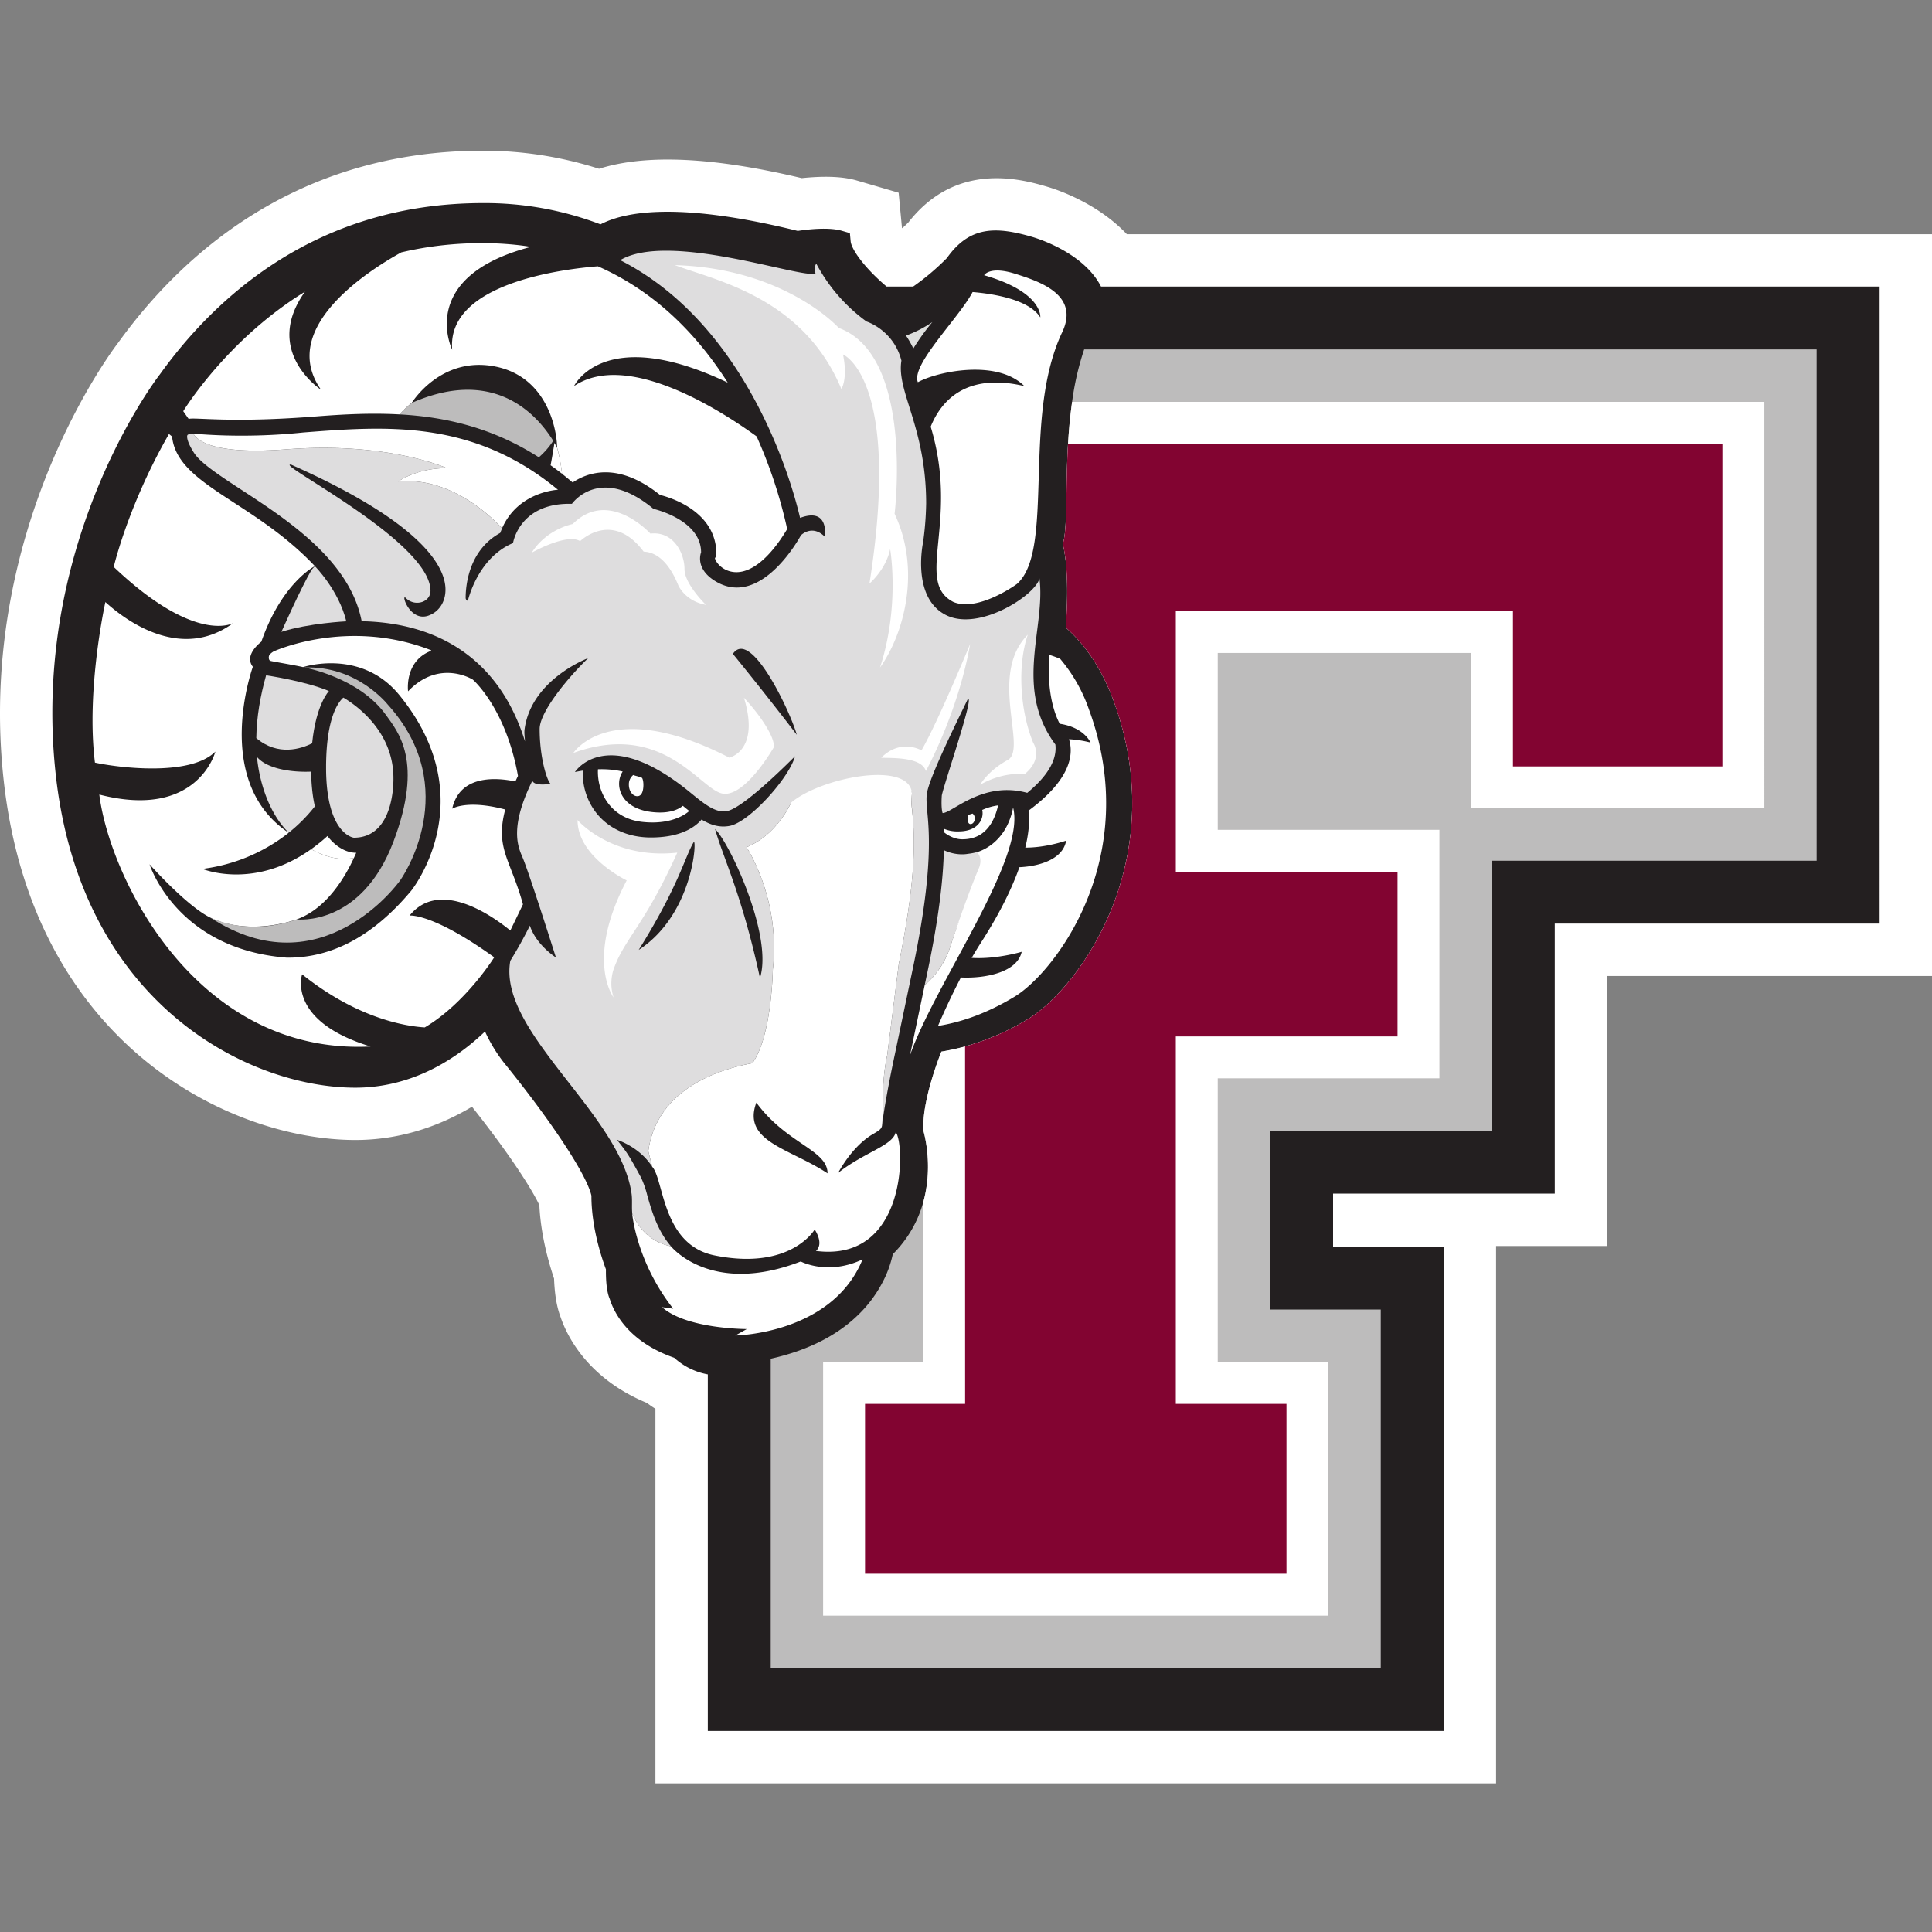 <svg xmlns="http://www.w3.org/2000/svg" fill="none" viewBox="0 0 500 500">
 <rect x="0" y="0" width="500" height="500" fill="#808080" stroke="none"/>
 <g clip-path="url(#685a)">
  <path fill="#fff" d="M169.62 461.53V364.6q-1.13-.7-2.18-1.51c-15.82-6.54-21.09-18.05-22.58-22.9l.53 1.44c-1.25-2.87-1.85-6.49-2-10.73-2.76-8.22-3.62-14.81-3.8-18.97-1.35-3.07-6.68-11.94-17.44-25.51-9.4 5.62-19.62 8.61-30.18 8.61-32.43 0-83.43-24.76-91-92.95A157 157 0 0 1 0 184.62c0-55.1 28.75-93.53 30.5-95.81C46.92 65.99 76.6 39 125.03 39c10.4 0 20.44 1.63 30 4.68 12.19-3.85 29.47-3.04 52.46 2.42 5.58-.57 10.45-.48 14.2.6l10.88 3.18.86 9.08.08.1q.91-.82 1.58-1.5c12.55-16.08 29.58-11.11 36.2-9.15 3.4 1.03 13.1 4.56 20.34 12.2H500v191.98h-84.07v69.87h-28.75v139.07z"/>
  <path fill="#231F20" d="M284.94 74.16c-4.28-8.37-15.35-12.1-17.58-12.78-9.67-2.86-16.44-2.89-22.3 5.4a63 63 0 0 1-8.73 7.38h-6.88c-5.76-4.87-9.1-9.63-9.3-11.7l-.2-2.13-2.06-.6c-3.36-.99-8.75-.38-11.43.03-29.96-7.4-44.26-5.25-51.05-1.7a84 84 0 0 0-30.37-5.5c-42.93 0-69.27 24.2-83.8 44.52l.06-.1c-1.37 1.8-33.46 44.28-26.86 103.61 6.6 59.35 49.98 80.9 77.53 80.9 12.08 0 23.58-5.04 33.55-14.54a40 40 0 0 0 4.9 8.07c12.43 15.34 21.46 29.09 22.64 34.43v.28c0 3.14.5 9.94 3.75 18.77v.62c0 2.05.15 5.16 1 7.07 1.04 3.35 4.7 11.02 16.67 15.2a17.5 17.5 0 0 0 8.7 4.3v92.28h190.44V322.63H345V308.9h57.37v-69.87h84.07V74.16z"/>
  <path fill="#DEDDDE" d="M165.3 245.83c10.4-16.65 11.92-24.04 14.21-27.85.87-1.46.14 18.5-14.2 27.85Zm24.37-76.61c4.64-6.83 14.94 15.14 16.54 20.94a936 936 0 0 0-16.54-20.94m-.87 44.53c-2.64.49-4.96-.28-7.24-1.65-1.7 1.97-5.38 4.64-13.12 4.64-5.65 0-10.54-2.1-13.79-5.95a16.5 16.5 0 0 1-3.8-11.36q-1 .16-2.06.37s7.99-12.6 29.79 5.25c3.67 3 6.57 5.4 9.52 4.87 3.7-.67 12.92-9.47 17.65-14.2-1.56 5.7-11.86 17.1-16.95 18.03m7.88 39.34c-4.77-21.97-9.62-31.25-11.62-38.56 3.94 3.92 15.04 27.8 11.62 38.56m-81.39-100.35c-.04 3.02-1.64 5.6-4.41 6.58-4.85 1.72-7.2-5.9-5.86-4.56a4.1 4.1 0 0 0 4.41.96c.71-.3 2.05-1.1 1.98-3.04-.5-12.84-40.7-32.92-36.09-32.44 34.99 15.52 40.07 27.02 39.97 32.5m150.56 52.45c7.01-5.78 7.56-10.08 7.28-12.51-10.85-14.61-2.46-30.28-4.12-42.99-.98 4.33-15.79 13.94-24.36 9.4-8.85-4.66-5.74-18.83-5.74-18.83.38-2.76.7-5.9.78-9.93 0-19.8-7.74-28.99-6.4-37-2.06-7.98-9.03-10.12-9.03-10.12a44 44 0 0 1-12.99-14.95c-.7.72-.22 2.5-.22 2.5-3.33 1.5-37.87-10.97-50.54-3.43 32.19 16.37 44.03 55.8 46.55 66.7 7.65-2.86 6.4 4.87 6.4 4.87-3.3-3.3-6.18-.38-6.18-.38s-10.45 19.68-22.64 11.57c-4.84-3.24-3.2-7.13-3.2-7.13 0-8.5-12.33-11.27-12.33-11.27-13.96-11.57-21.1-1.3-21.1-1.3-13.64-.37-15.24 10.15-15.24 10.15-9.25 3.87-11.69 14.97-11.69 14.97s-.57-.18-.57-.8c0-3.2.81-12.34 8.94-16.79l.49-1.21c-3.5-3.73-13.9-13.37-26.88-12.09 0 0 4.71-3.47 12.58-3.47 0 0-15.25-6.91-41.52-4.86-17.9 1.38-22.8-1.86-24.1-4.07-.69 0-1.37.15-1.52.4-.17.26-.21 1.58 1.68 4.53 1.67 2.67 6.7 5.95 12.52 9.75 11.84 7.73 27.88 18.25 30.9 33.87 7.16.14 15.04 1.49 22.2 5.33 9.6 5.15 16.34 13.8 20.07 25.77-.06-1.1-.25-2.19-.1-3.21 1.79-12.89 16.45-18.34 16.45-18.34-4.87 4.67-12.56 13.79-12.56 18.34 0 7.36 1.85 13.24 2.81 14.19 0 0-4.15.74-4.7-.8-5.9 11.98-3.78 16.94-2.58 19.74 1.67 3.84 8.39 25.1 8.68 26 0 0-5.1-3.2-6.74-8.24a111 111 0 0 1-5.06 9.1c-3.34 18.4 28.67 39.67 31.4 60.46.2 1.68-.02 3.38.17 5 2.59 5.99 7.1 7.85 10 8.42-3.5-4.05-4.96-9.09-6.1-13.06a25 25 0 0 0-1.67-4.78c-3.13-5.72-3.46-6.27-6.2-9.7 0 0 5.76 1.71 9.13 6.98l-1.02-4.06c2.26-16.3 18.68-21.27 26.93-22.75 5.05-6.94 5.3-24.26 5.3-24.26 2.07-18.32-6.82-31.64-6.82-31.64 8-3.25 11.54-11.54 11.54-11.54 2.82 2.82-1.47 9.17-1.47 9.17 13.02-6.24 31.68-18.4 32.75-11.46-.2 1.3-.1 2.7.08 4.6.5 5.42 1.44 15.5-3.48 39.37l-2.98 23.54c-1.7 7.95-.9 14.52-1.38 18.43.48-3.9 1.63-10.48 3.32-18.43l4.93-23.54c4.92-23.87 3.99-33.95 3.48-39.36-.17-2.05-.31-3.52-.06-4.91.84-4.45 7.47-17.85 10.55-24.21 1.8-1.14-6.16 21.95-6.73 24.93 0 0-.25 3.1.2 4.57 2.54 0 10.3-8.4 21.9-5.23Z"/>
  <path fill="#DEDDDE" d="M239.32 254.9a21.6 21.6 0 0 0 6.59-9.84c4.15-12.74 9.71-22.78 9.71-22.78 1.05 0 1.31-2.66-2.8-1.75h.01q-1.11.3-2.4.45c-.15.03-2.94.58-6.16-.96-.15 6.53-1.04 15.98-3.96 30.17zM91.57 216.8c10.64 0 10.25-14.97 10.25-15.43 0-12.25-9.85-19-12.96-20.83-1.33 1.17-4.47 5.25-4.47 18.13 0 17.22 7.1 18.13 7.18 18.13"/>
  <path fill="#DEDFDE" d="M241.29 83.36a31 31 0 0 1-6.82 3.49c.78 1.16 1.4 2.3 1.9 3.34a61 61 0 0 1 4.92-6.83"/>
  <path fill="#fff" d="M154.75 199.09c2.34-.08 4.46.15 6.4.58-2.17 3.25-.86 9.46 7.44 10.47 4.61.55 7-.66 8.13-1.6q.83.7 1.65 1.34s-3.72 3.75-12.12 2.83c-8.4-.9-11.79-7.95-11.5-13.62m103.57 9.34c-1.51.2-2.87.63-4.12 1.18.52 2.35-1.1 5.55-6.08 5.56a9 9 0 0 1-3.9-.71l.03.88s2.1 1.87 4.76 1.87 7.47-.78 9.3-8.78Zm-62.58 76.92c7.87 10.73 18.43 12.22 18.43 18.31-9.73-6.46-22.17-8.2-18.43-18.3Zm-10.87 39.54c19.8 4.02 25.97-6.7 25.97-6.7s2.51 3.61.33 5.55c23.6 3.05 23.12-27.52 20.65-30.75-.75 3.51-8.06 5.16-14.84 10.5l-.08.05c3.16-5.64 6.64-8.66 8.96-10 1.71-1 2.23-1.36 2.4-2.17.47-3.9-.34-10.48 1.37-18.43l2.98-23.54c4.92-23.87 3.99-33.95 3.48-39.36a19 19 0 0 1-.08-4.61c-.4-8.72-23.46-4.31-31.28 2.3 0 0-3.55 8.28-11.54 11.53 0 0 8.9 13.32 6.82 31.64 0 0-.25 17.32-5.3 24.26-8.25 1.48-24.67 6.45-26.93 22.75l1.02 4.06c3.04 3.32 2.52 20.16 16.07 22.92"/>
  <path fill="#fff" d="M223.23 325.93c-9 4.28-16 .54-16 .54-23.3 9.01-33.6-3.94-33.6-3.94-2.88-.57-7.4-2.43-10-8.43l-.02-.01s1.04 12.4 10.62 24.6l-2.9-.4c6.31 5.68 21.94 5.67 21.94 5.67l-2.97 1.67s25.01-.32 32.93-19.7m12.27-52.77 3.82-18.25a21.6 21.6 0 0 0 6.59-9.85c4.15-12.74 7.39-20.31 7.39-20.31s1.24-2.5-.48-4.22c0 0 7.46-1.73 9.37-11.53 3.4 13.23-20.35 45.75-26.7 64.16ZM129.94 136.7c-3.5-3.72-13.9-13.36-26.88-12.08 0 0 4.71-3.47 12.58-3.47 0 0-15.25-6.91-41.52-4.86-17.9 1.38-22.8-1.86-24.1-4.07h.05c.2 0 12.64 1.37 28.38-.29 21.58-1.68 43.88-3.39 65.95 14.82 0 0-10.27.41-14.46 9.96Zm56.74 68.61c5.83 1.59 13.5-11.78 13.5-11.78.64-1.79-2.3-7.2-7.65-12.96 4.25 13.83-3.8 15.5-3.8 15.5-30.89-15.9-40.35-1.2-40.35-1.2 22.86-8.3 32.47 8.85 38.3 10.44m31.49-113.57s15.2 6.18 6.85 59.27c0 0 4.23-3.56 5.35-8.9 0 0 2.58 14.65-2.62 30.65 6.18-8.67 10.7-25.1 3.77-39.8 0 0 5.09-40.95-14.42-48.07 0 0-13.86-15.45-42.45-16.28 10.1 3.88 33.13 8.14 43.1 32.07 0 0 1.72-2.61.42-8.94m-41.02 55.54c0-4.07-2.82-9.88-8.83-9.19 0 0-10.76-11.83-20.11-2.47 0 0-6.72 1.24-10.61 7.42 0 0 9-5.12 12.54-3 0 0 8.29-8.14 16.44 2.72 2.57.1 6.15 1.73 8.98 8.75 0 0 1.74 4.06 7.14 5.02-1.4-1.4-5.55-5.88-5.55-9.25m50.93 48.82c2.52.13 10.38-.3 11.54 3.43 0 0 8.26-14.87 11.46-32.88 0 0-8.43 20.41-12.6 27.54 0 0-5.34-3.17-10.4 1.9ZM266 164.25c-10.32 10.32 0 29.6-5.2 32.43-5.18 2.84-7.13 6.4-7.13 6.4 6.16-3.49 11.52-2.75 11.52-2.75 4.95-4.08 2.2-8.1 2.2-8.1-3.44-8.41-4.12-20-1.4-27.97Zm-116.53 47.99c0 9.54 12.72 15.61 12.72 15.61-10.83 20.59-3.4 30.28-3.4 30.28-1.38-4.22.17-7.71.17-7.71 2.74-7.5 7.98-11.22 16.32-29.76-17.02 1.86-25.8-8.42-25.8-8.42Zm97.25-56.46c6.23 2.66 16.13-4.38 16.47-4.67 4.93-4.34 5.25-15.15 5.63-27.53.37-12.22.78-26.06 5.88-37.19 5.01-9.94-5.34-13.45-11.95-15.53-6.68-2.11-8.06.37-8.06.37 15.3 4.4 14.54 10.92 14.54 10.92-2.9-4.6-11.86-6.09-17.52-6.57-3.6 6.8-16.04 18.88-14.16 23.34 5.08-2.82 20.54-6.02 27.55 1-14.96-3.52-21.47 3.67-24.24 10.5 7.51 24.72-4.28 40.12 5.86 45.36"/>
  <path fill="#fff" d="M81.47 107.8c7.05-.56 14.43-.97 21.94-.55.8-.82 1.66-1.8 3.14-2.97.1-.05-.1.04 0 0 0 0 7.52-12.31 21.74-9.4 13.34 2.73 15.84 16.29 15.88 20.94q.85 3.04 1.28 6.8l.05.04.93.74 1.78 1.47a15 15 0 0 1 6.88-2.55c5-.53 10.29 1.44 15.72 5.77 2.11.51 14.59 4 14.59 15.29v.5l-.37.55c.03.63 1.24 2.64 3.72 3.38 4.59 1.38 10.01-2.59 14.97-10.89l-.14-.59a2 2 0 0 0-.08-.41q-.01-.1-.04-.18a123 123 0 0 0-7.65-22.8c-9-6.53-33.4-22.36-47.25-13.02 0 0 7.65-16.2 39.77-.9-7.47-11.76-18.25-23.35-33.6-30.1-8.71.68-39.21 4.3-37.7 21.6 0 0-9.35-18.86 20.33-26.62 0 0-15.03-2.96-33.53 1.42v.01c-8.51 4.7-31.94 19.6-20.75 35.54 0 0-15.21-9.92-4.16-25.37-20.34 12.5-31.5 30.92-31.5 30.92l1.4 2c1.62-.48 10.53 1.1 32.65-.62m30.08 60.47c-21.66-8.45-40.69.3-40.69.3-.33.16-1.1.73-1.22 1.11-.16.45-.11 1.23.39 1.36.51.16 6.47 1.14 8.4 1.61 0 0 14.99-4.97 24.95 7.27 21.91 26.9 3.25 50.34 3.06 50.58-9.74 11.68-20.58 17.5-32.26 17.34-28.62-2.23-35.48-24.16-35.48-24.16.02.02 9.68 10.9 15.8 13.83 7 3.37 15.81 2.62 22.33.43h-.07c7.73-2.72 12.55-10.95 14.83-15.91-3.93.78-7.75-.4-11.07-2.26-14.94 10.64-28.14 5.1-28.14 5.1a45 45 0 0 0 22.33-9.35c-20.01-13.3-9.27-42.96-9.27-42.96-2.44-3.1 2.19-6.48 2.19-6.48 5.34-15.32 13.86-19.57 13.86-19.57-15.96-16.92-35.68-21.02-36.96-33.54l-.8-.65c-10.6 18.44-14.3 34.4-14.3 34.4 21.24 20.18 30.94 14.52 30.94 14.52-13.68 10.02-28.01-.8-33.1-5.43 0 0-5.05 22.67-2.7 41.55 5.5 1.22 24.56 3.76 31.17-2.85 0 0-4.53 17.7-30.04 11.12 2.66 21.43 25.04 67.45 70.2 65.2-21.82-6.66-17.71-18.68-17.71-18.68 14.31 11.48 26.86 13.44 31.74 13.74 10.58-6.26 17.97-18.14 17.97-18.14-16.04-11.55-21.9-10.8-21.9-10.8 7.9-9.78 21.9.45 26.07 3.87l3.27-6.78c-3.2-11.59-7.24-14.47-4.59-24.54-9.95-2.64-13.72-.21-13.72-.21 2-8.94 11.65-8.04 16.35-7.05q.32-.72.67-1.43c-3.13-17.56-11.68-24.92-11.68-24.92-.02-.02-8.64-5.48-16.76 3.02 0 0-1.05-7.83 6-10.5"/>
  <path fill="#BDBCBC" d="M143.17 114.08c-3.57-5.73-14.45-19.58-36.62-9.8-1.48 1.17-2.34 2.15-3.14 2.97 11.8.64 23.96 3.38 36.04 11.1a20 20 0 0 0 3.72-4.27"/>
  <path fill="#fff" d="M144.17 115.82v.13s-.23-.5-.68-1.33c-.23 1.44-.6 3.74-1 5.79a70 70 0 0 1 2.96 2.2 44 44 0 0 0-1.28-6.79"/>
  <path fill="#DEDDDE" d="M74.7 215.52a41 41 0 0 0 6.79-6.84c-.97-4.1-.97-8.98-.97-8.98-5.1.22-11.42-.73-14-3.79 0 0 .73 12.15 8.19 19.6Z"/>
  <path fill="#fff" d="m92.19 220.7-.6 1.33c-3.93.78-7.75-.4-11.07-2.26a44 44 0 0 0 4.23-3.41s3 4.34 7.44 4.34"/>
  <path fill="#DEDDDE" d="M80.78 192.37c-2.8 1.4-8.83 3.42-14.45-1.35.08-5.52 1.06-11 2.54-16.25 0 0 10.12 1.48 16.26 4.07 0 0-3.33 3.37-4.35 13.53"/>
  <path fill="#BDBCBC" d="M99.88 185.03c-6.96-9.74-21.08-12.28-21.08-12.28 13.6-.52 21.44 9.47 21.56 9.6 19.64 21.72 3.77 44.82 3.08 45.66 0 0-20.13 28.27-48.93 9.5 7.94 3.47 15.8 2.62 22.32.43 0 0 16.63 2 25-20.14 7.84-20.77 1.19-28.38-1.95-32.77"/>
  <path fill="#231F20" d="M167.06 208.95s-6.08-3.8-3.03-8.07c0 0-.5-.4-1.65-.74 0 0-3.8 5.5 4.68 8.81m7.78-1.4c-.61-.61-1-.89-1-.89-2.23 2.66-5.14 2.55-5.14 2.55a6.6 6.6 0 0 0 6.14-1.66"/>
  <path fill="#fff" d="M163.88 200.57a3.1 3.1 0 0 0-1.13 2.52c0 1.62.98 2.97 2.19 2.97 1.23 0 1.57-1.57 1.57-2.91s-.35-1.83-.35-1.83c-.9-.42-1.73-.5-2.28-.75"/>
  <path fill="#231F20" d="M169.7 206.7c.4 0 .73-.33.73-.74a.74.74 0 0 0-1.47 0c0 .4.34.75.74.75Zm83.67 3.48c-.61 0-.89.36-.89.36.64 1.31-.53 3.02-.53 3.02 1.9-.95 1.42-3.38 1.42-3.38m-7.09 3.35-1.17.37c1.56 1.43 5.1.3 5.1.3-2.76.41-3.93-.67-3.93-.67m2.62-.36c-.2 0-.34.15-.34.33s.15.34.34.34c.17 0 .32-.16.32-.34a.34.34 0 0 0-.32-.33"/>
  <path fill="#fff" d="M274.25 187.31c6.4.95 7.97 4.86 7.97 4.86a28 28 0 0 0-5.57-.86c1.21 3.8.64 10.3-10.5 18.51 0 0 .75 3.12-.81 9.54 5.35.04 10.57-1.8 10.57-1.8-.77 4.7-6.69 6.63-12.09 6.87-1.8 5.11-4.84 11.57-9.9 19.45a99 99 0 0 0-2.45 4.02c6.28.42 12.94-1.57 12.94-1.57-1.14 5.28-9.32 6.94-15.73 6.64-2.08 3.99-4.1 8.27-5.93 12.54 6.26-1 12.87-3.37 19.8-7.56 10.41-6.27 33.32-36.02 19.29-74.28a41 41 0 0 0-7.46-13.15q-1.27-.56-2.77-1.03s-1.24 10.27 2.64 17.82"/>
  <path fill="#DEDDDE" d="M89.63 160.8s-9.85.47-16.8 2.73c0 0 5.1-11.54 7.85-16.12.29-.3.56-.63.8-.9 0 0 6.17 6.18 8.15 14.3Z"/>
  <path fill="#231F20" d="M252.18 211.85c0 .39-.33.73-.73.73a.73.73 0 0 1-.72-.73c0-.39.33-.71.72-.71.4 0 .73.32.73.71"/>
  <path fill="#fff" d="M251.7 210.55c.34.25.58.71.58 1.25 0 .81-.49 1.48-1.1 1.48-.6 0-.77-.79-.77-1.44 0-.68.17-.92.17-.92.45-.2.85-.24 1.13-.37Z"/>
  <path fill="#BDBCBC" d="M280.58 90.43a72 72 0 0 0-3.12 13.56 131 131 0 0 0-1.05 10.85c-.27 4.67-.34 9.1-.4 12.89-.12 6.73-.22 10.6-.94 13.07 1.66 6.93 1.07 17.44.74 21.6 5.28 4.62 9.44 10.97 12.38 18.95 8.38 22.84 4.32 41.96-.56 53.99-5.72 14.09-14.96 24.41-21.58 28.39a64 64 0 0 1-16.28 7.08q-3.08.84-6.14 1.34c-1.93 4.85-5.16 14.59-4.6 20.69.53 1.93 2.32 9.7-.11 18.35a30.4 30.4 0 0 1-7.87 13.4 28 28 0 0 1-2.74 7.44 33 33 0 0 1-6.65 8.68c-4.71 4.45-11.75 8.6-22.2 10.93v80.05h157.88V338.9H328.7v-46.27h57.37v-69.87h84.07V90.43z"/>
  <path fill="#fff" d="M277.46 104a132 132 0 0 0-1.05 10.84c-.27 4.67-.34 9.1-.4 12.89-.12 6.73-.22 10.6-.94 13.07 1.66 6.93 1.07 17.44.74 21.6 5.28 4.63 9.44 10.97 12.38 18.95 8.38 22.84 4.32 41.96-.56 53.99-5.72 14.09-14.96 24.41-21.58 28.39a64 64 0 0 1-16.28 7.08q-3.08.84-6.14 1.34c-1.93 4.85-5.16 14.59-4.6 20.69.53 1.93 2.32 9.7-.11 18.35v41.27h-25.9v65.68h130.76v-65.68h-28.63v-73.4h57.37v-64.3h-57.37v-45.78h65.56v40.22h75.9V104z"/>
  <path fill="#820431" d="M249.77 363.32h-25.9v43.96h109.07v-43.96H304.3v-95.1h57.38v-42.6H304.3v-67.49h87.25v40.22h54.2v-83.5H276.4c-.27 4.66-.34 9.1-.4 12.88-.12 6.73-.22 10.6-.94 13.07 1.66 6.93 1.07 17.44.74 21.6 5.28 4.63 9.44 10.97 12.38 18.95 8.38 22.84 4.32 41.96-.56 53.99-5.72 14.09-14.96 24.41-21.58 28.39a64 64 0 0 1-16.28 7.08z"/>
 </g>
 <defs>
  <clipPath id="685a">
   <path fill="#fff" d="M0 0h500v500H0z"/>
  </clipPath>
 </defs>
</svg>
